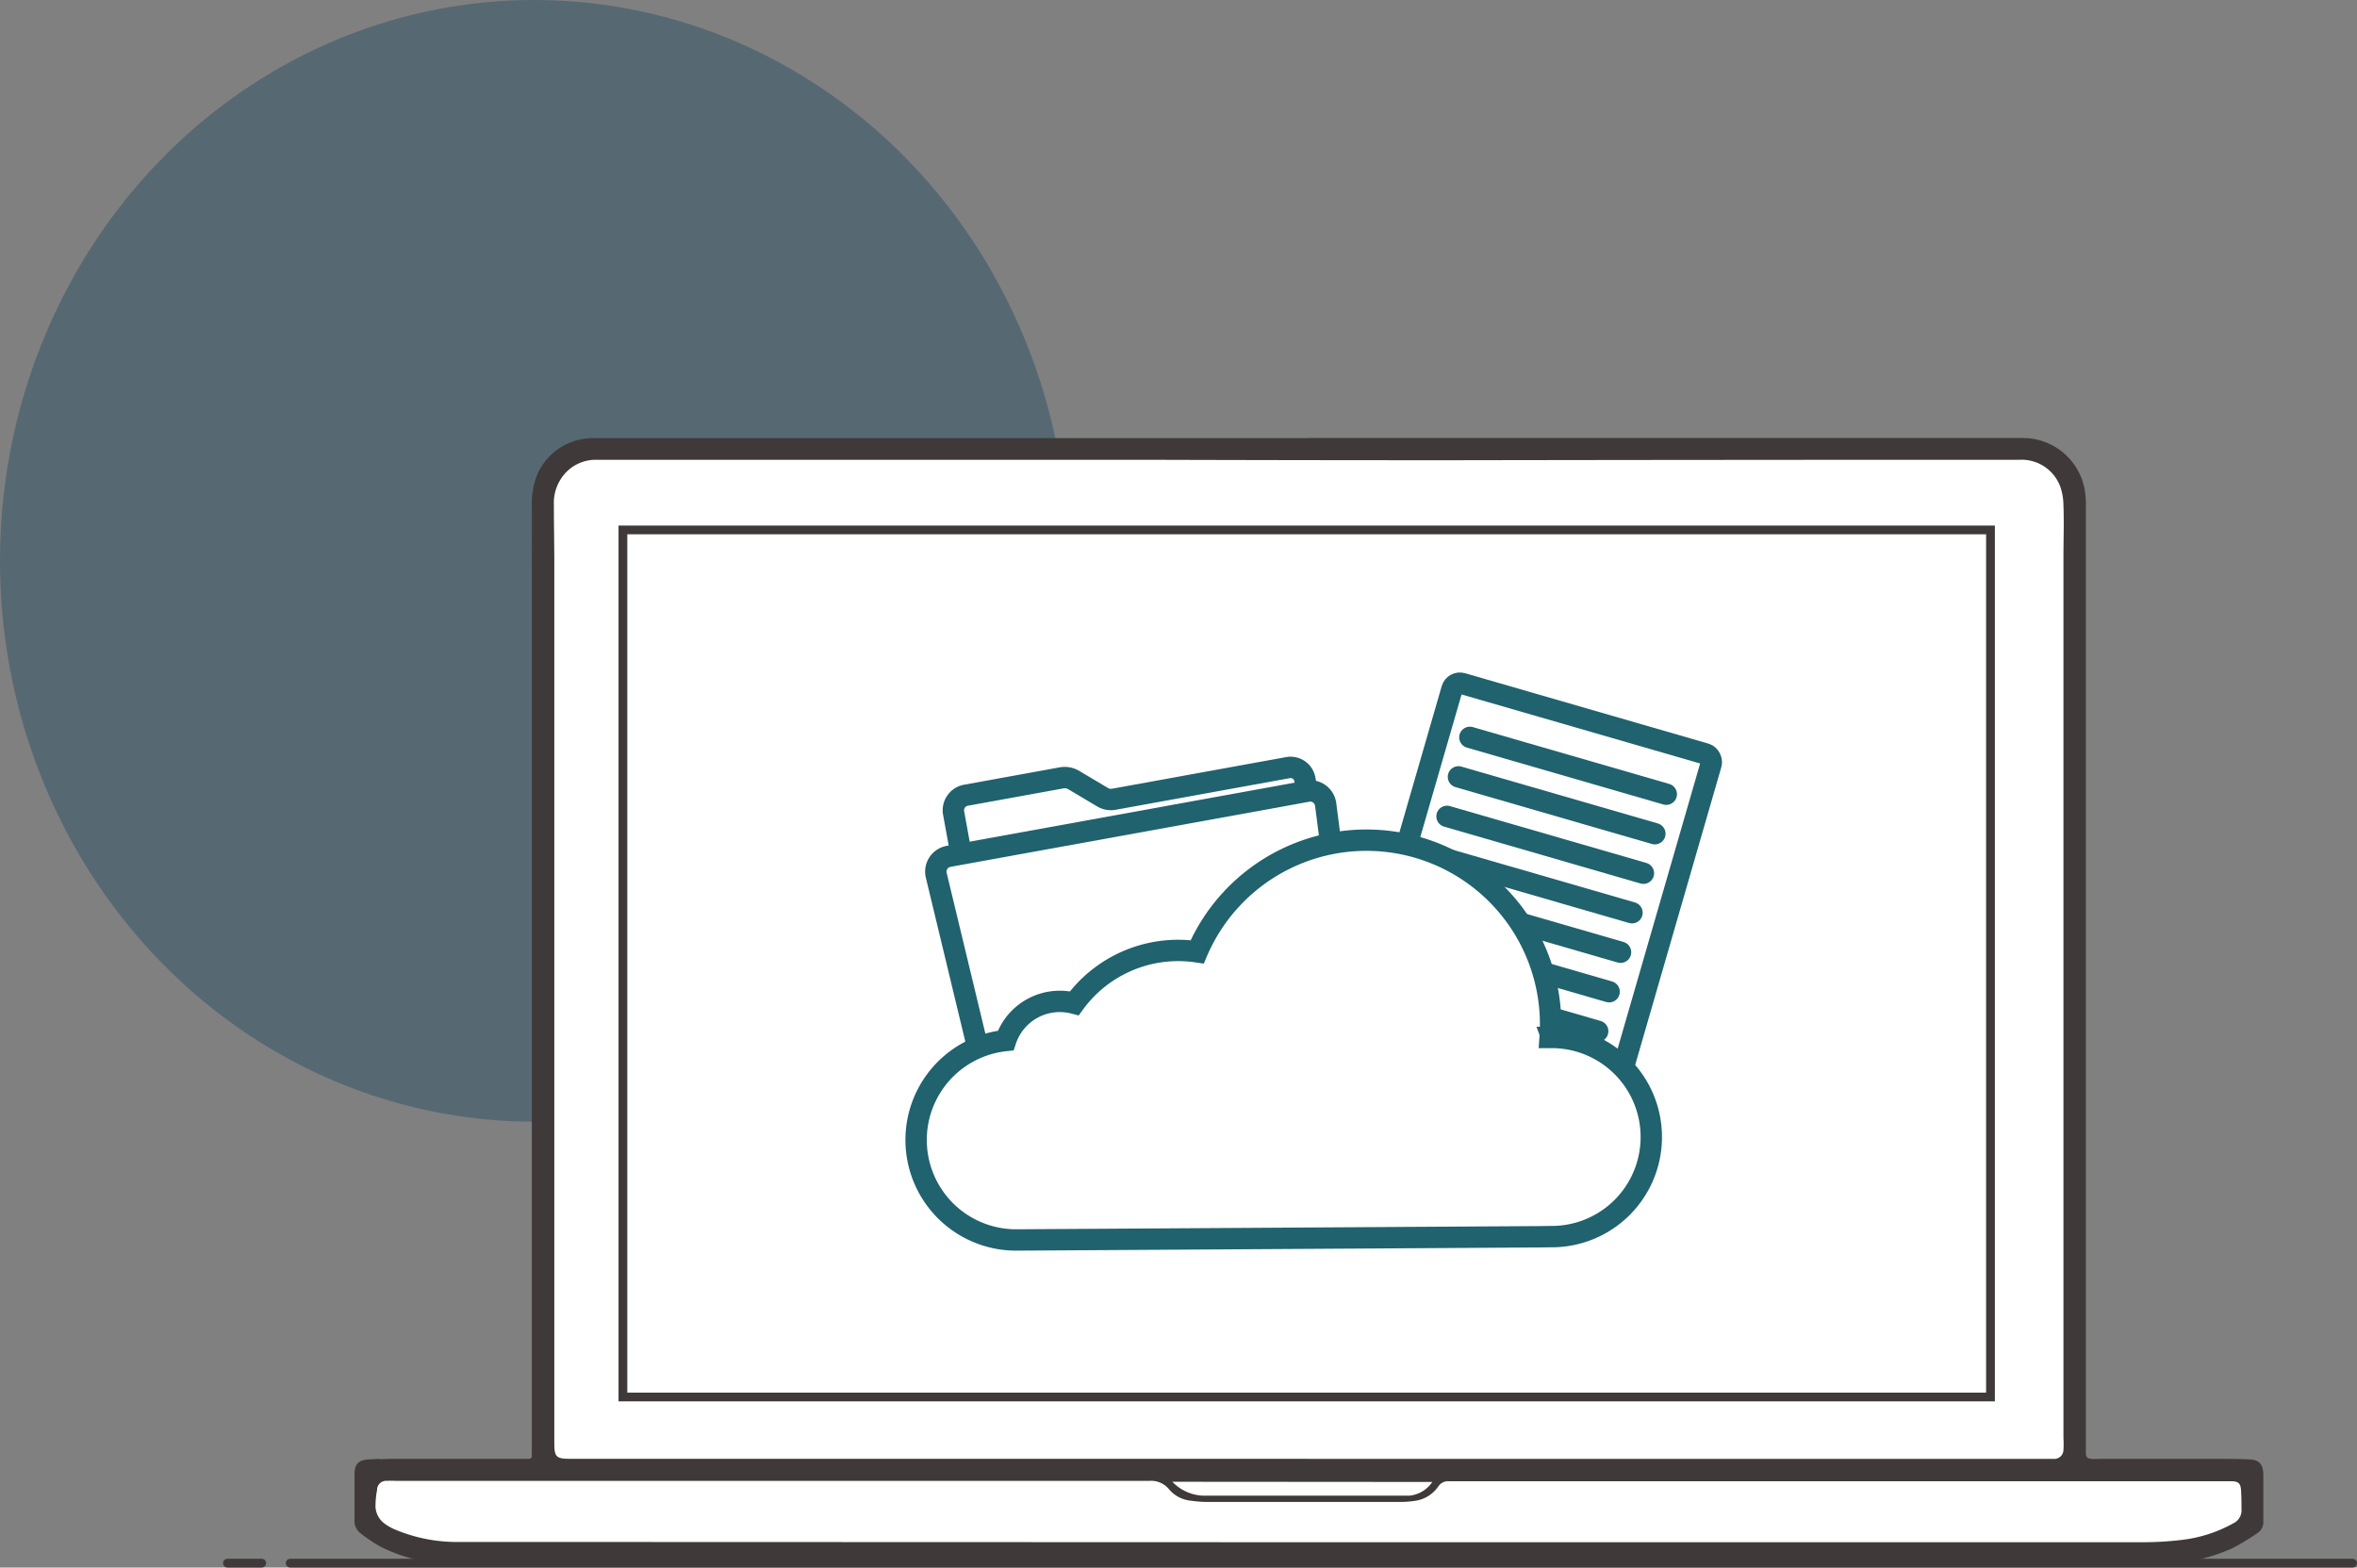 <svg xmlns="http://www.w3.org/2000/svg" width="220.64" height="146.726" viewBox="0 0 220.64 146.726">
  <rect x="0" y="0" width="220.64" height="146.726" fill="#808080" stroke="none"/>
  <g id="Group_969" data-name="Group 969" transform="translate(-817.708 -6230)">
    <ellipse id="Ellipse_139" data-name="Ellipse 139" cx="50" cy="52.496" rx="50" ry="52.496" transform="translate(817.708 6230)" fill="#16475f" opacity="0.392"/>
    <g id="Group_748" data-name="Group 748" transform="translate(645.519 5709.911)">
      <g id="Group_744" data-name="Group 744">
        <g id="additional-page">
          <g id="Group_283" data-name="Group 283">
            <path id="Path_650" data-name="Path 650" d="M206.545,658.726l1.188-2.077,15.236,1.034V565.854l2.026-2.728,2.436-1.12H361.82l3.565,1.12,1.1,4.959v88.564l1.214,1.239,14.321-.205,1.085,1.761v3.309l-5.882,2.839H211.615l-5.07-2.839Z" fill="#fff"/>
            <path id="Path_651" data-name="Path 651" d="M294.724,561.089h66.771a5.873,5.873,0,0,1,5.8,4.616,7.4,7.4,0,0,1,.154,1.565v88.743c0,.462.077.573.53.633a4.8,4.8,0,0,0,.7,0h11.345c.855,0,1.71,0,2.565.043,1.086,0,1.462.41,1.471,1.487v4.275a1.226,1.226,0,0,1-.547,1.137,21.463,21.463,0,0,1-2.386,1.436,16.976,16.976,0,0,1-7.267,1.471H215.172a15.607,15.607,0,0,1-7.37-1.633,14.893,14.893,0,0,1-1.847-1.24,1.458,1.458,0,0,1-.581-1.291v-4.223c0-.966.35-1.343,1.325-1.419.342,0,.675-.043,1.017-.043h13.9c.265,0,.376-.094.359-.359s0-.376,0-.556V567.418a7.285,7.285,0,0,1,.436-2.736,5.676,5.676,0,0,1,5.215-3.582h67.1Zm-.12,95.557h69.891a.855.855,0,0,0,.855-.855h0a8.665,8.665,0,0,0,0-1.069V572.274c0-1.624.06-3.248,0-4.873a5.462,5.462,0,0,0-.308-1.787,3.856,3.856,0,0,0-3.779-2.488q-26.751,0-53.511.043-14.274,0-28.538-.043h-51.27a3.866,3.866,0,0,0-2.633,1.043,4.133,4.133,0,0,0-1.274,3.155c0,1.9.043,3.8.043,5.694v82.2c0,1.24.2,1.419,1.419,1.419H294.63Zm-.051,7.8H372.84a30.94,30.94,0,0,0,3.548-.213,12.9,12.9,0,0,0,4.857-1.556,1.343,1.343,0,0,0,.769-1.368c0-.59,0-1.18-.043-1.77s-.248-.761-.786-.8H307.848a1.093,1.093,0,0,0-1.035.513,3.183,3.183,0,0,1-2.2,1.325,9.23,9.23,0,0,1-1.368.1H285.2a10.617,10.617,0,0,1-1.47-.111,3.074,3.074,0,0,1-2.052-1.009,2.171,2.171,0,0,0-1.864-.855H209.187a7.429,7.429,0,0,0-.761,0,.853.853,0,0,0-.936.763v0a.677.677,0,0,0,0,.09,7.457,7.457,0,0,0-.146,1.316,2.066,2.066,0,0,0,.855,1.838,4.687,4.687,0,0,0,.855.5,14.957,14.957,0,0,0,5.985,1.214h10.02Zm-12.619-5.659a4.212,4.212,0,0,0,2.839,1.3h19.364a2.922,2.922,0,0,0,2.129-1.282Z" fill="#3f3a39"/>
            <line id="Line_236" data-name="Line 236" x2="193.064" transform="translate(199.355 666.404)" fill="none" stroke="#3f3a39" stroke-linecap="round" stroke-miterlimit="10" stroke-width="0.821"/>
            <line id="Line_237" data-name="Line 237" x1="3.206" transform="translate(193.482 666.404)" fill="none" stroke="#3f3a39" stroke-linecap="round" stroke-miterlimit="10" stroke-width="0.821"/>
            <rect id="Rectangle_444" data-name="Rectangle 444" width="128.019" height="81.16" transform="translate(230.501 569.692)" fill="#fff" stroke="#3f3a39" stroke-linecap="round" stroke-miterlimit="10" stroke-width="0.821"/>
          </g>
        </g>
      </g>
      <g id="Group_747" data-name="Group 747">
        <g id="Group_745" data-name="Group 745">
          <path id="Path_1397" data-name="Path 1397" d="M262.516,602.015l-1.058-5.825a1.431,1.431,0,0,1,1.153-1.664l8.946-1.625a1.665,1.665,0,0,1,1.156.21l2.69,1.6a1.519,1.519,0,0,0,1.054.191l16.3-2.961a1.362,1.362,0,0,1,1.583,1.1v0l.562,3.09" fill="#fff" stroke="#20626e" stroke-miterlimit="10" stroke-width="2"/>
          <path id="Path_1400" data-name="Path 1400" d="M260.983,600.246l33.606-6.1a1.449,1.449,0,0,1,1.684,1.168c.005.024.008.048.011.072l2.621,20.3a1.449,1.449,0,0,1-1.178,1.611L266.292,623a1.45,1.45,0,0,1-1.669-1.086l-4.791-19.9a1.448,1.448,0,0,1,1.071-1.747Z" fill="#fff" stroke="#20626e" stroke-miterlimit="10" stroke-width="2"/>
        </g>
        <g id="Group_746" data-name="Group 746">
          <rect id="Rectangle_656" data-name="Rectangle 656" width="25.24" height="35.842" rx="0.767" transform="matrix(0.961, 0.278, -0.278, 0.961, 308.323, 583.853)" fill="#fff" stroke="#20626e" stroke-miterlimit="10" stroke-width="2"/>
          <line id="Line_297" data-name="Line 297" x2="18.386" y2="5.321" transform="translate(309.785 589.108)" fill="none" stroke="#20626e" stroke-linecap="round" stroke-miterlimit="10" stroke-width="2"/>
          <line id="Line_298" data-name="Line 298" x2="18.386" y2="5.321" transform="translate(308.715 592.806)" fill="none" stroke="#20626e" stroke-linecap="round" stroke-miterlimit="10" stroke-width="2"/>
          <line id="Line_299" data-name="Line 299" x2="18.386" y2="5.321" transform="translate(307.645 596.504)" fill="none" stroke="#20626e" stroke-linecap="round" stroke-miterlimit="10" stroke-width="2"/>
          <line id="Line_300" data-name="Line 300" x2="18.386" y2="5.321" transform="translate(306.574 600.202)" fill="none" stroke="#20626e" stroke-linecap="round" stroke-miterlimit="10" stroke-width="2"/>
          <line id="Line_301" data-name="Line 301" x2="18.386" y2="5.321" transform="translate(305.504 603.9)" fill="none" stroke="#20626e" stroke-linecap="round" stroke-miterlimit="10" stroke-width="2"/>
          <line id="Line_302" data-name="Line 302" x2="18.386" y2="5.321" transform="translate(304.434 607.597)" fill="none" stroke="#20626e" stroke-linecap="round" stroke-miterlimit="10" stroke-width="2"/>
          <line id="Line_303" data-name="Line 303" x2="18.386" y2="5.321" transform="translate(303.364 611.295)" fill="none" stroke="#20626e" stroke-linecap="round" stroke-miterlimit="10" stroke-width="2"/>
        </g>
        <path id="Path_1402" data-name="Path 1402" d="M317.461,617.2l-.164,0c.029-.408.045-.82.045-1.236a17.237,17.237,0,0,0-33.083-6.779,12.027,12.027,0,0,0-11.5,4.815,5.334,5.334,0,0,0-6.428,3.485,9.36,9.36,0,0,0,.975,18.669l49.076-.3s.686-.013,1.05-.013a9.322,9.322,0,1,0,.028-18.644Z" fill="#fff" stroke="#20626e" stroke-miterlimit="10" stroke-width="2"/>
      </g>
    </g>
  </g>
</svg>
